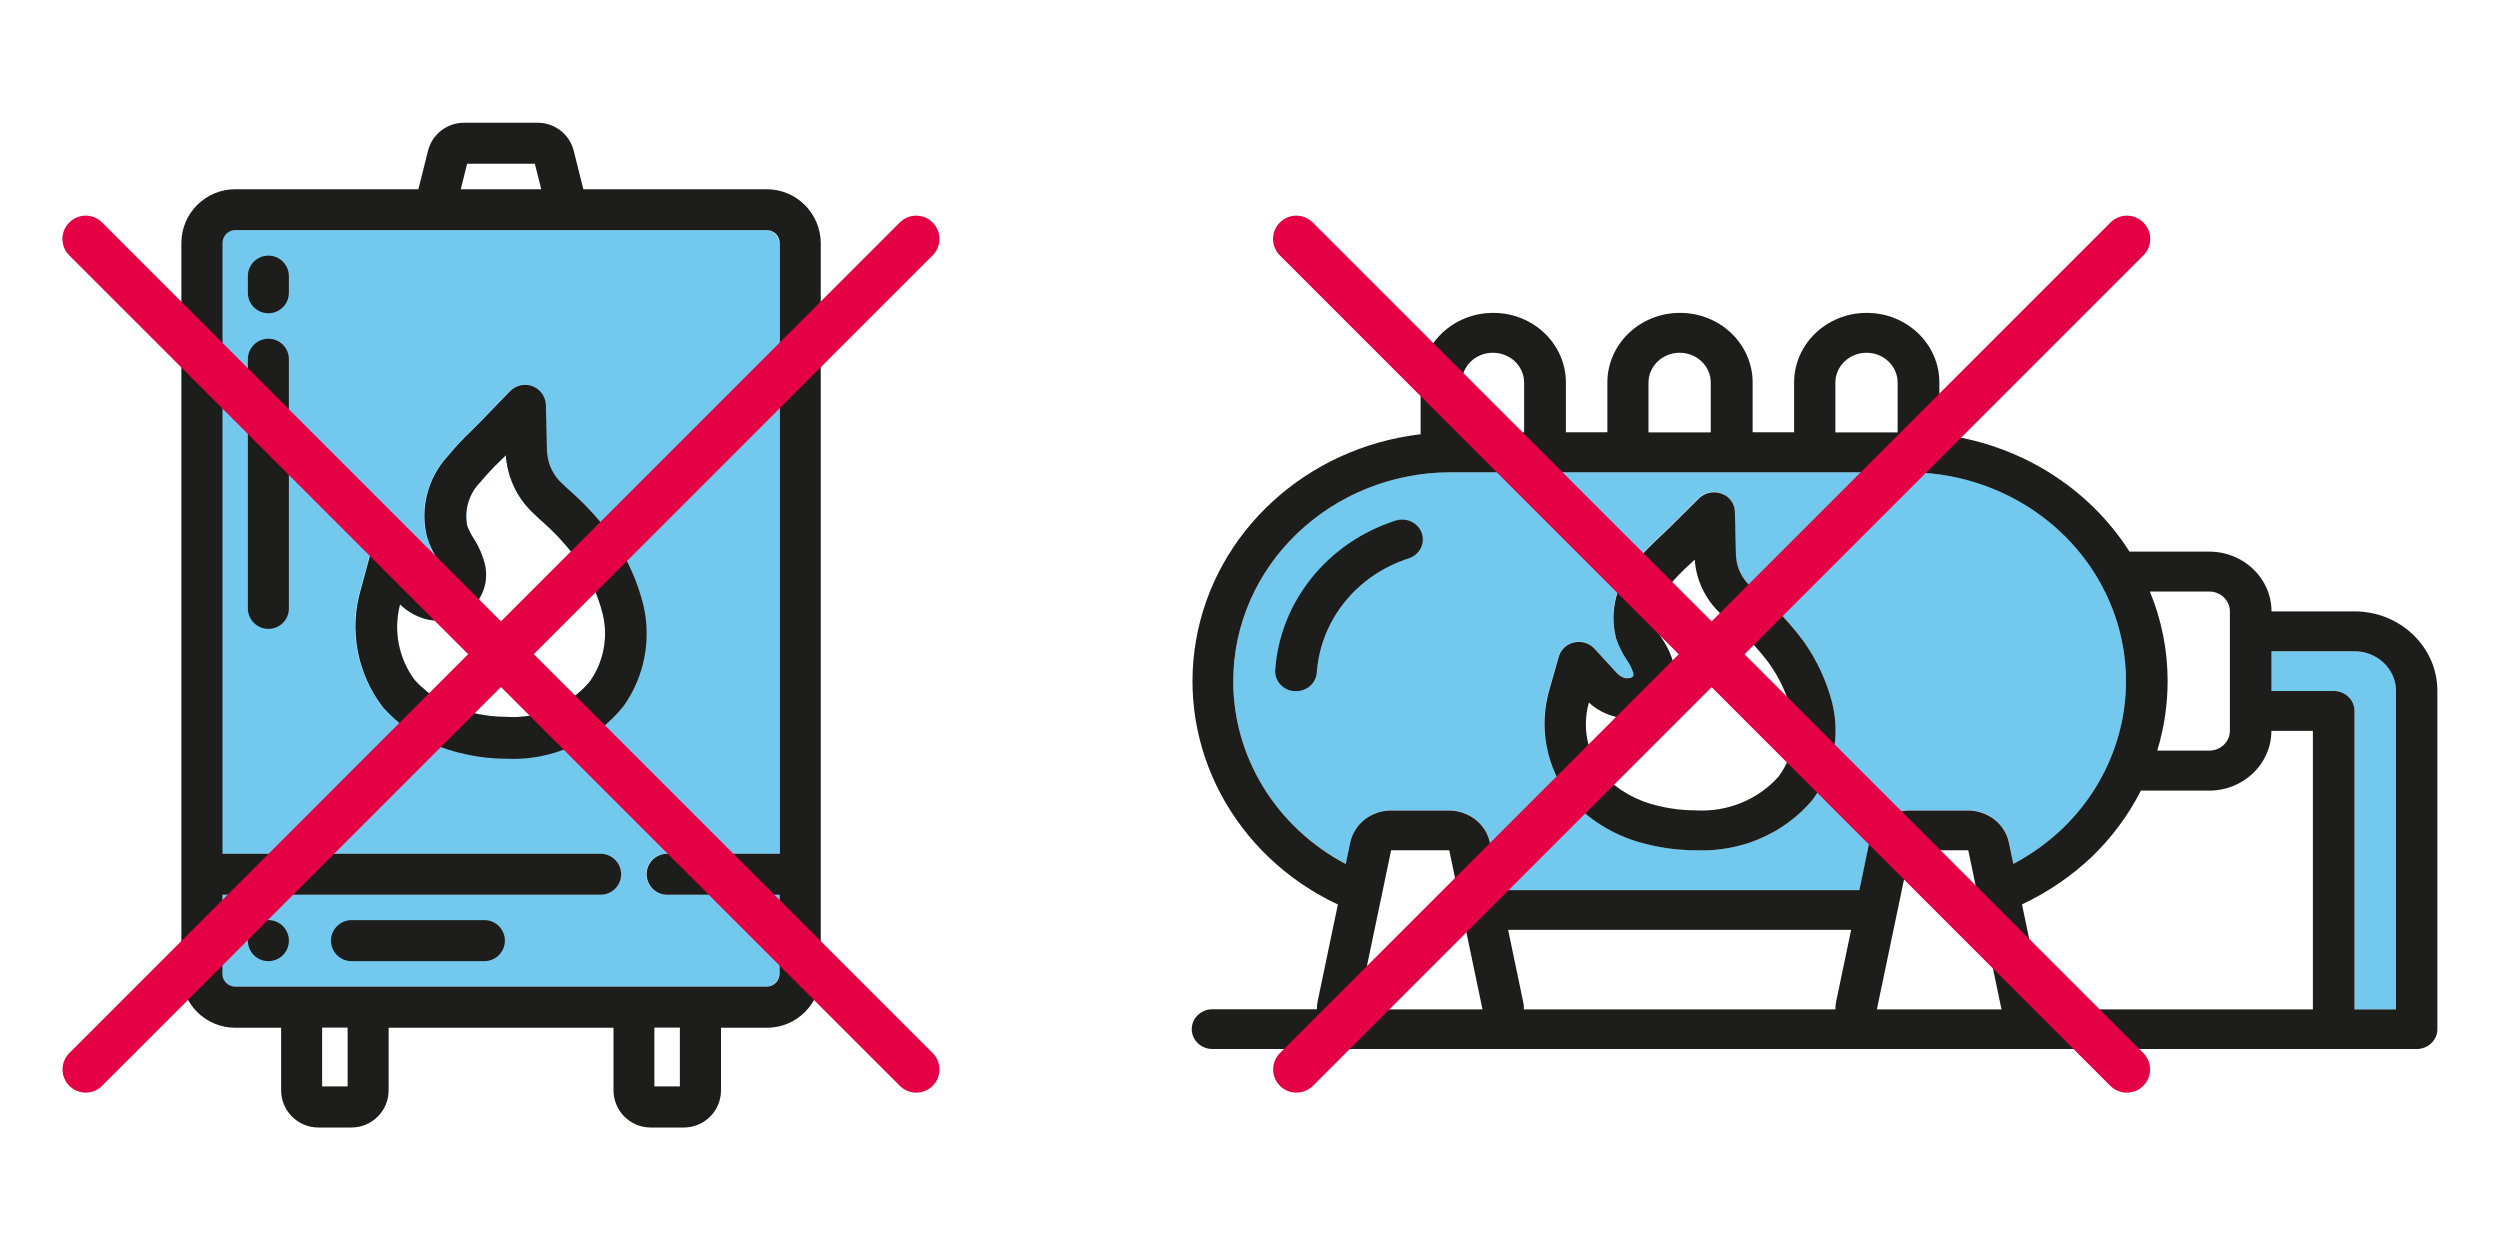 <?xml version="1.0" encoding="UTF-8"?> <!-- Generator: Adobe Illustrator 25.0.0, SVG Export Plug-In . SVG Version: 6.00 Build 0) --> <svg xmlns="http://www.w3.org/2000/svg" xmlns:xlink="http://www.w3.org/1999/xlink" version="1.1" id="Livello_1" x="0px" y="0px" viewBox="0 0 200 100" style="enable-background:new 0 0 200 100;" xml:space="preserve"> <style type="text/css"> .st0{fill:#73C8ED;} .st1{fill:#1D1D1B;} .st2{fill:#E50046;} </style> <g> <g> <g> <path class="st0" d="M49.82,56.5c-2.12,2.62-5.3,4.15-8.65,4.19c-0.22,0-0.45,0-0.67-0.01c-1.29,0-2.58-0.16-3.84-0.49 c-2.35-0.57-4.47-1.83-6.07-3.64c-2.07-2.69-2.72-6.21-1.75-9.47l0.7-2.58c0.16-0.59,0.63-1.05,1.23-1.19 c0.15-0.04,0.3-0.05,0.45-0.04c0.45,0.02,0.88,0.22,1.19,0.56l1.74,1.97c0.19,0.24,0.46,0.41,0.75,0.5 c0.32,0.01,0.47-0.04,0.56-0.13c0.03-0.03,0.1-0.1,0.05-0.32c-0.12-0.39-0.29-0.76-0.53-1.1c-0.35-0.55-0.64-1.15-0.84-1.77 c-0.58-2.31,0.04-4.75,1.66-6.5c0.58-0.71,1.21-1.39,1.88-2.02c0.28-0.27,0.52-0.51,0.75-0.75l2.35-2.43 c0.29-0.3,0.68-0.47,1.09-0.5c0.24-0.01,0.49,0.02,0.72,0.11c0.62,0.24,1.04,0.84,1.06,1.51l0.08,3.45 c0,0.16,0.01,0.32,0.03,0.48c0.09,0.91,0.52,1.75,1.21,2.36l0.48,0.45c1.39,1.21,2.63,2.59,3.7,4.09 c1.05,1.56,1.83,3.29,2.28,5.12C52.09,51.18,51.51,54.15,49.82,56.5 M53.33,68.3h8.99V19.43c0-0.56-0.46-1.02-1.02-1.02H18.78 c-0.56,0-1.02,0.46-1.02,1.02V68.3h30.26c0.9,0,1.64,0.74,1.64,1.64s-0.74,1.64-1.64,1.64H17.76v6.33c0,0.56,0.46,1.02,1.02,1.02 h42.53c0.56,0,1.02-0.46,1.02-1.02v-6.33h-8.99c-0.9,0-1.64-0.74-1.64-1.64S52.43,68.3,53.33,68.3"></path> </g> <g> <path class="st0" d="M34.13,45.82c0.19,0.24,0.46,0.41,0.75,0.5c0,0,0.01,0,0.01,0C34.59,46.23,34.33,46.06,34.13,45.82 l-1.73-1.97c-0.3-0.35-0.73-0.55-1.19-0.56c0.45,0.02,0.87,0.22,1.18,0.56L34.13,45.82z"></path> </g> <g> <path class="st0" d="M34.13,45.82c0.19,0.24,0.46,0.41,0.75,0.5c0,0,0.01,0,0.01,0C34.59,46.23,34.33,46.06,34.13,45.82 l-1.73-1.97c-0.3-0.35-0.73-0.55-1.19-0.56c0.45,0.02,0.87,0.22,1.18,0.56L34.13,45.82z"></path> </g> <g> <path class="st0" d="M49.14,43.24c-1.07-1.51-2.31-2.88-3.7-4.09l-0.48-0.45c-0.68-0.6-1.11-1.45-1.21-2.36 c-0.02-0.16-0.03-0.32-0.03-0.48l-0.08-3.45c-0.02-0.67-0.43-1.26-1.06-1.51c-0.23-0.09-0.48-0.13-0.72-0.11 c0.24-0.01,0.48,0.02,0.71,0.11c0.62,0.24,1.04,0.84,1.06,1.51l0.08,3.45c0,0.16,0.01,0.32,0.03,0.48 c0.09,0.91,0.52,1.75,1.21,2.36l0.48,0.45C46.83,40.36,48.07,41.74,49.14,43.24c1.04,1.56,1.82,3.29,2.27,5.12 c0.67,2.82,0.08,5.79-1.6,8.15c-2.12,2.62-5.3,4.15-8.64,4.19c3.35-0.04,6.53-1.57,8.65-4.19c1.69-2.36,2.27-5.33,1.6-8.15 C50.97,46.53,50.2,44.8,49.14,43.24"></path> </g> <g> <path class="st0" d="M49.14,43.24c-1.07-1.51-2.31-2.88-3.7-4.09l-0.48-0.45c-0.68-0.6-1.11-1.45-1.21-2.36 c-0.02-0.16-0.03-0.32-0.03-0.48l-0.08-3.45c-0.02-0.67-0.43-1.26-1.06-1.51c-0.23-0.09-0.48-0.13-0.72-0.11 c0.24-0.01,0.48,0.02,0.71,0.11c0.62,0.24,1.04,0.84,1.06,1.51l0.08,3.45c0,0.16,0.01,0.32,0.03,0.48 c0.09,0.91,0.52,1.75,1.21,2.36l0.48,0.45C46.83,40.36,48.07,41.74,49.14,43.24c1.04,1.56,1.82,3.29,2.27,5.12 c0.67,2.82,0.08,5.79-1.6,8.15c-2.12,2.62-5.3,4.15-8.64,4.19c3.35-0.04,6.53-1.57,8.65-4.19c1.69-2.36,2.27-5.33,1.6-8.15 C50.97,46.53,50.2,44.8,49.14,43.24"></path> </g> <g> <path class="st0" d="M35.46,46.18c0.03-0.03,0.1-0.1,0.05-0.32c-0.12-0.39-0.29-0.76-0.53-1.1c-0.35-0.55-0.64-1.15-0.84-1.77 c-0.58-2.31,0.04-4.75,1.66-6.5c0.58-0.71,1.21-1.39,1.88-2.02c0.28-0.27,0.52-0.51,0.75-0.75l2.35-2.43 c0.29-0.3,0.68-0.47,1.08-0.5c-0.4,0.02-0.8,0.2-1.09,0.5l-2.35,2.43c-0.24,0.24-0.48,0.48-0.75,0.75 c-0.67,0.63-1.3,1.31-1.88,2.02c-1.62,1.75-2.24,4.19-1.66,6.5c0.2,0.62,0.49,1.22,0.84,1.77c0.23,0.34,0.41,0.71,0.53,1.1 C35.54,46.08,35.48,46.15,35.46,46.18c-0.1,0.09-0.26,0.14-0.57,0.14C35.21,46.33,35.36,46.27,35.46,46.18"></path> </g> <g> <path class="st0" d="M35.46,46.18c0.03-0.03,0.1-0.1,0.05-0.32c-0.12-0.39-0.29-0.76-0.53-1.1c-0.35-0.55-0.64-1.15-0.84-1.77 c-0.58-2.31,0.04-4.75,1.66-6.5c0.58-0.71,1.21-1.39,1.88-2.02c0.28-0.27,0.52-0.51,0.75-0.75l2.35-2.43 c0.29-0.3,0.68-0.47,1.08-0.5c-0.4,0.02-0.8,0.2-1.09,0.5l-2.35,2.43c-0.24,0.24-0.48,0.48-0.75,0.75 c-0.67,0.63-1.3,1.31-1.88,2.02c-1.62,1.75-2.24,4.19-1.66,6.5c0.2,0.62,0.49,1.22,0.84,1.77c0.23,0.34,0.41,0.71,0.53,1.1 C35.54,46.08,35.48,46.15,35.46,46.18c-0.1,0.09-0.26,0.14-0.57,0.14C35.21,46.33,35.36,46.27,35.46,46.18"></path> </g> <g> <path class="st0" d="M36.67,60.19c-2.35-0.57-4.47-1.83-6.07-3.64c-2.07-2.69-2.72-6.21-1.75-9.47l0.7-2.58 c0.16-0.59,0.63-1.05,1.23-1.19c0.15-0.03,0.29-0.05,0.44-0.04c-0.15,0-0.3,0.01-0.45,0.04c-0.6,0.14-1.07,0.6-1.23,1.19 l-0.7,2.58c-0.97,3.25-0.32,6.77,1.75,9.47C32.19,58.36,34.31,59.63,36.67,60.19c1.24,0.32,2.53,0.49,3.83,0.49 c0.23,0.01,0.45,0.01,0.67,0.01c-0.22,0-0.44,0-0.66-0.01C39.21,60.68,37.92,60.52,36.67,60.19"></path> </g> <g> <path class="st0" d="M36.67,60.19c-2.35-0.57-4.47-1.83-6.07-3.64c-2.07-2.69-2.72-6.21-1.75-9.47l0.7-2.58 c0.16-0.59,0.63-1.05,1.23-1.19c0.15-0.03,0.29-0.05,0.44-0.04c-0.15,0-0.3,0.01-0.45,0.04c-0.6,0.14-1.07,0.6-1.23,1.19 l-0.7,2.58c-0.97,3.25-0.32,6.77,1.75,9.47C32.19,58.36,34.31,59.63,36.67,60.19c1.24,0.32,2.53,0.49,3.83,0.49 c0.23,0.01,0.45,0.01,0.67,0.01c-0.22,0-0.44,0-0.66-0.01C39.21,60.68,37.92,60.52,36.67,60.19"></path> </g> <g> <path class="st0" d="M49.18,43.24c-1.07-1.51-2.31-2.88-3.7-4.09L45,38.7c-0.68-0.6-1.11-1.45-1.21-2.36 c-0.02-0.16-0.03-0.32-0.03-0.48l-0.08-3.45c-0.02-0.67-0.43-1.26-1.06-1.51c-0.62-0.24-1.33-0.09-1.8,0.39l-2.35,2.43 c-0.24,0.24-0.48,0.48-0.75,0.75c-0.67,0.63-1.3,1.31-1.88,2.02c-1.62,1.75-2.24,4.19-1.66,6.5c0.2,0.62,0.49,1.22,0.84,1.77 c0.23,0.34,0.41,0.71,0.53,1.1c0.04,0.22-0.02,0.29-0.05,0.32c-0.09,0.09-0.25,0.14-0.57,0.14c-0.3-0.09-0.56-0.26-0.75-0.5 l-1.74-1.97c-0.4-0.46-1.03-0.66-1.62-0.52c-0.6,0.14-1.07,0.6-1.23,1.19l-0.7,2.58c-0.97,3.25-0.32,6.77,1.75,9.47 c1.6,1.8,3.72,3.07,6.07,3.64c1.25,0.32,2.54,0.49,3.84,0.49c3.59,0.17,7.05-1.38,9.32-4.18c1.69-2.36,2.27-5.33,1.6-8.15 C51.01,46.53,50.24,44.8,49.18,43.24 M47.19,54.53c-1.65,1.94-4.11,2.98-6.64,2.82c-1.01,0-2.01-0.13-2.99-0.38 c-1.68-0.39-3.21-1.29-4.37-2.56c-1.3-1.74-1.73-3.97-1.18-6.06c0.6,0.58,1.34,1,2.16,1.2c1.34,0.31,2.73-0.09,3.71-1.05 c0.84-0.87,1.19-2.11,0.93-3.3c-0.18-0.76-0.5-1.49-0.93-2.15c-0.2-0.31-0.37-0.65-0.5-1c-0.25-1.28,0.16-2.59,1.08-3.51 c0.5-0.6,1.03-1.17,1.6-1.71l0.42-0.41c0,0.09,0.01,0.18,0.02,0.27c0.18,1.69,0.97,3.27,2.23,4.42l0.5,0.47 c1.2,1.04,2.27,2.21,3.19,3.5c0.84,1.23,1.45,2.6,1.81,4.05C48.68,50.99,48.3,52.97,47.19,54.53"></path> </g> <g> <path class="st1" d="M61.34,15.14H46.67l-0.77-3.07c-0.33-1.32-1.51-2.25-2.88-2.25h-5.9c-1.36,0-2.55,0.92-2.88,2.25l-0.77,3.07 H18.81c-2.37,0-4.3,1.93-4.3,4.3v58.48c0,2.37,1.93,4.3,4.3,4.3h3.68v5.01c0,1.63,1.33,2.97,2.97,2.97h2.66 c1.63,0,2.97-1.33,2.97-2.97v-5.01h17.99v5.01c0,1.63,1.33,2.97,2.97,2.97h2.66c1.64,0,2.97-1.33,2.97-2.97v-5.01h3.68 c2.37,0,4.3-1.93,4.3-4.3V19.43C65.64,17.06,63.71,15.14,61.34,15.14 M54.39,86.91h-2.04v-4.7h2.04V86.91z M27.81,86.91h-2.04 v-4.7h2.04V86.91z M36.86,15.14l0.51-2.04h5.42l0.51,2.04H36.86z M51.73,69.94c0,0.9,0.74,1.64,1.64,1.64h8.99v6.33 c0,0.56-0.46,1.02-1.02,1.02H18.81c-0.56,0-1.02-0.46-1.02-1.02v-6.33h30.26c0.9,0,1.64-0.74,1.64-1.64s-0.74-1.64-1.64-1.64 H17.8V19.43c0-0.56,0.46-1.02,1.02-1.02h42.53c0.56,0,1.02,0.46,1.02,1.02V68.3h-8.99C52.47,68.3,51.73,69.03,51.73,69.94"></path> </g> <g> <path class="st1" d="M21.47,73.61c-0.9,0-1.64,0.74-1.64,1.64c0,0.9,0.73,1.64,1.64,1.64s1.64-0.73,1.64-1.64 C23.11,74.35,22.38,73.61,21.47,73.61"></path> </g> <g> <path class="st1" d="M38.75,73.61H28.12c-0.9,0-1.64,0.74-1.64,1.64c0,0.9,0.73,1.64,1.64,1.64h10.63c0.9,0,1.64-0.73,1.64-1.64 C40.39,74.35,39.66,73.61,38.75,73.61"></path> </g> <g> <path class="st1" d="M21.47,20.45c-0.9,0-1.64,0.73-1.64,1.64v1.33c0,0.9,0.73,1.64,1.64,1.64s1.64-0.74,1.64-1.64v-1.33 C23.11,21.19,22.38,20.45,21.47,20.45"></path> </g> <g> <path class="st1" d="M21.47,27.1c-0.9,0-1.64,0.73-1.64,1.64v19.93c0,0.9,0.73,1.64,1.64,1.64s1.64-0.73,1.64-1.64V28.74 C23.11,27.83,22.38,27.1,21.47,27.1"></path> </g> <g> <path class="st1" d="M49.17,43.24c-1.07-1.51-2.31-2.88-3.7-4.09l-0.48-0.45c-0.68-0.6-1.11-1.45-1.21-2.36 c-0.02-0.16-0.03-0.32-0.03-0.48l-0.08-3.45c-0.02-0.67-0.43-1.26-1.06-1.51c-0.62-0.24-1.33-0.09-1.8,0.39l-2.35,2.43 c-0.24,0.24-0.48,0.48-0.75,0.75c-0.67,0.63-1.3,1.31-1.88,2.02c-1.62,1.75-2.24,4.19-1.66,6.5c0.2,0.62,0.49,1.22,0.84,1.77 c0.23,0.34,0.41,0.71,0.53,1.1c0.04,0.22-0.02,0.29-0.05,0.32c-0.09,0.09-0.25,0.14-0.57,0.14c-0.3-0.09-0.56-0.26-0.75-0.5 l-1.74-1.97c-0.4-0.46-1.03-0.66-1.62-0.52c-0.6,0.14-1.07,0.6-1.23,1.19l-0.7,2.58c-0.97,3.25-0.32,6.77,1.75,9.47 c1.6,1.8,3.72,3.07,6.07,3.64c1.25,0.32,2.54,0.49,3.84,0.49c3.59,0.17,7.05-1.38,9.32-4.18c1.69-2.36,2.27-5.33,1.6-8.15 C51,46.53,50.23,44.8,49.17,43.24 M47.18,54.53c-1.65,1.94-4.11,2.98-6.64,2.82c-1.01,0-2.01-0.13-2.99-0.38 c-1.68-0.39-3.21-1.29-4.37-2.56c-1.3-1.74-1.73-3.97-1.18-6.06c0.6,0.58,1.34,1,2.16,1.2c1.34,0.31,2.73-0.09,3.71-1.05 c0.84-0.87,1.19-2.11,0.93-3.3c-0.18-0.76-0.5-1.49-0.93-2.15c-0.2-0.31-0.37-0.65-0.5-1c-0.25-1.28,0.16-2.59,1.08-3.51 c0.5-0.6,1.03-1.17,1.6-1.71l0.42-0.41c0,0.09,0.01,0.18,0.02,0.27c0.18,1.69,0.97,3.27,2.23,4.42l0.5,0.47 c1.2,1.04,2.27,2.21,3.19,3.5c0.84,1.23,1.45,2.6,1.81,4.05C48.67,50.99,48.29,52.97,47.18,54.53"></path> </g> <g> <path class="st0" d="M112.69,44.67c0.56-0.18,0.98-0.63,1.1-1.19c0.12-0.56-0.08-1.14-0.52-1.51c-0.44-0.38-1.06-0.5-1.63-0.32 c-5.43,1.75-9.23,6.46-9.62,11.94c-0.03,0.42,0.11,0.84,0.41,1.16c0.29,0.32,0.7,0.52,1.14,0.54h0.11c0.88,0,1.6-0.65,1.66-1.49 C105.64,49.6,108.54,46,112.69,44.67L112.69,44.67z"></path> </g> <g> <path class="st0" d="M188.36,80.75V56.87c0-0.88-0.74-1.59-1.66-1.59h-4.98V52.1h6.64c1.83,0,3.32,1.43,3.32,3.18v25.47H188.36z"></path> </g> <g> <path class="st0" d="M144.96,64.01c-2.26,2.68-5.72,4.17-9.32,4c-1.29,0-2.58-0.16-3.84-0.47c-2.35-0.54-4.47-1.76-6.07-3.49 c-2.07-2.58-2.72-5.96-1.75-9.07l0.7-2.47c0.16-0.57,0.63-1,1.23-1.14c0.6-0.13,1.22,0.06,1.62,0.5l1.74,1.89 c0.19,0.23,0.46,0.4,0.75,0.48c0.32,0.01,0.48-0.04,0.57-0.13c0.03-0.03,0.1-0.09,0.05-0.3c-0.12-0.38-0.29-0.73-0.53-1.06 c-0.35-0.53-0.64-1.1-0.84-1.7c-0.58-2.21,0.04-4.55,1.66-6.23c0.58-0.68,1.21-1.33,1.88-1.94c0.28-0.26,0.52-0.49,0.75-0.72 l2.35-2.33c0.47-0.46,1.18-0.61,1.8-0.37s1.04,0.8,1.06,1.44l0.08,3.31c0,0.15,0.01,0.31,0.03,0.46 c0.09,0.87,0.52,1.68,1.21,2.26l0.48,0.44c1.39,1.16,2.63,2.48,3.7,3.92c1.05,1.5,1.83,3.15,2.28,4.9 C147.23,58.91,146.65,61.75,144.96,64.01 M168.75,48.09c-2.7-6.24-9.05-10.32-16.11-10.32H116.1c-9.63,0-17.43,7.49-17.44,16.71 c-0.02,6.09,3.44,11.7,9.01,14.63l0.36-1.72c0.31-1.49,1.68-2.55,3.26-2.56h4.65c1.58,0,2.94,1.07,3.26,2.56l0.79,3.81h28.77 l0.79-3.81c0.31-1.49,1.68-2.55,3.26-2.56h4.65c1.58,0,2.94,1.07,3.26,2.56l0.36,1.71c1.43-0.76,2.74-1.7,3.9-2.8 C169.96,61.52,171.45,54.33,168.75,48.09"></path> </g> <g> <path class="st1" d="M112.69,44.67c0.56-0.18,0.98-0.63,1.1-1.19c0.12-0.56-0.08-1.14-0.52-1.51c-0.44-0.38-1.06-0.5-1.63-0.32 c-5.43,1.75-9.23,6.46-9.62,11.94c-0.03,0.42,0.11,0.84,0.41,1.16c0.29,0.32,0.7,0.52,1.14,0.54h0.11c0.88,0,1.6-0.65,1.66-1.49 C105.64,49.6,108.54,46,112.69,44.67L112.69,44.67z"></path> </g> <g> <path class="st1" d="M188.36,80.75V56.87c0-0.88-0.74-1.59-1.66-1.59h-4.98V52.1h6.64c1.83,0,3.32,1.43,3.32,3.18v25.47H188.36z M150.15,80.75l2.66-12.73h4.65l2.66,12.73H150.15z M108.63,80.75l2.66-12.73h4.65l2.66,12.73H108.63z M111.29,66.42v1.59V66.42z M121.85,80.13l-1.2-5.74h27.44l-1.2,5.74c-0.04,0.21-0.06,0.42-0.06,0.62h-24.92C121.92,80.54,121.9,80.33,121.85,80.13 M152.81,66.42v1.59V66.42z M98.66,54.49c0.01-9.23,7.81-16.71,17.44-16.71h36.54c7.05,0,13.41,4.07,16.11,10.32 c2.7,6.24,1.21,13.43-3.78,18.21c-1.16,1.1-2.47,2.04-3.9,2.8l-0.36-1.71c-0.31-1.49-1.68-2.55-3.26-2.56h-4.65 c-1.58,0-2.94,1.07-3.26,2.56l-0.79,3.81h-28.77l-0.79-3.81c-0.31-1.49-1.68-2.55-3.26-2.56h-4.65c-1.58,0-2.94,1.07-3.26,2.56 l-0.36,1.72C102.1,66.18,98.65,60.57,98.66,54.49 M119.43,28.22c0.66,0,1.3,0.25,1.77,0.7c0.47,0.45,0.73,1.06,0.73,1.69v3.98 h-4.98v-3.98C116.93,29.29,118.05,28.22,119.43,28.22 M131.88,30.61c0-1.32,1.12-2.39,2.49-2.39c1.38,0,2.49,1.07,2.49,2.39v3.98 h-4.98V30.61z M146.83,30.61c0-1.32,1.12-2.39,2.49-2.39c1.38,0,2.49,1.07,2.49,2.39v3.98h-4.98V30.61z M176.73,47.32 c0.92,0,1.66,0.71,1.66,1.59v9.55c0,0.88-0.74,1.59-1.66,1.59h-4.15c0.55-1.81,0.83-3.69,0.83-5.57c0-2.45-0.48-4.88-1.42-7.16 H176.73z M185.03,80.75h-21.59c0-0.21-0.02-0.42-0.06-0.62l-1.62-7.78c2.06-0.97,3.94-2.25,5.57-3.79 c1.61-1.55,2.94-3.34,3.94-5.31h5.46c2.75,0,4.98-2.14,4.98-4.78h3.32V80.75z M188.36,48.91h-6.64c0-2.64-2.23-4.78-4.98-4.78 h-6.38c-3.3-5.19-8.91-8.65-15.21-9.39v-4.14c0-3.08-2.6-5.57-5.81-5.57s-5.81,2.49-5.81,5.57v3.98h-3.32v-3.98 c0-3.08-2.6-5.57-5.81-5.57s-5.81,2.49-5.81,5.57v3.98h-3.32v-3.98c0-3.08-2.6-5.57-5.81-5.57c-3.21,0-5.81,2.49-5.81,5.57v4.14 c-9.12,1.07-16.43,7.76-17.96,16.44c-1.53,8.69,3.08,17.3,11.34,21.18l-1.62,7.76c-0.04,0.21-0.06,0.42-0.06,0.62H97 c-0.92,0-1.66,0.71-1.66,1.59c0,0.88,0.74,1.59,1.66,1.59h96.33c0.92,0,1.66-0.71,1.66-1.59V55.28 C195,51.77,192.02,48.91,188.36,48.91"></path> </g> <g> <path class="st1" d="M127.11,56.2c0.6,0.56,1.34,0.95,2.16,1.15c1.34,0.29,2.73-0.09,3.71-1.01c0.84-0.84,1.19-2.02,0.93-3.16 c-0.18-0.73-0.5-1.43-0.93-2.06c-0.2-0.3-0.37-0.62-0.5-0.95c-0.25-1.22,0.16-2.49,1.08-3.37c0.5-0.58,1.03-1.12,1.6-1.64 l0.42-0.39c0,0.09,0.01,0.17,0.02,0.26c0.18,1.62,0.97,3.13,2.23,4.23l0.5,0.45c1.2,0.99,2.27,2.12,3.19,3.35 c0.84,1.18,1.45,2.49,1.81,3.88c0.45,1.79,0.07,3.68-1.04,5.18c-1.65,1.86-4.11,2.86-6.64,2.71c-1.01,0-2.01-0.12-2.99-0.36 c-1.68-0.38-3.21-1.23-4.37-2.46C126.99,60.35,126.55,58.21,127.11,56.2z M131.81,67.55c1.25,0.31,2.54,0.47,3.84,0.47 c3.6,0.16,7.05-1.32,9.32-4c1.69-2.26,2.27-5.11,1.6-7.81c-0.45-1.75-1.23-3.41-2.28-4.9c-1.07-1.44-2.31-2.76-3.7-3.92 l-0.48-0.43c-0.68-0.58-1.11-1.39-1.21-2.26c-0.02-0.15-0.03-0.31-0.03-0.46l-0.08-3.31c-0.02-0.64-0.43-1.21-1.06-1.44 c-0.62-0.23-1.33-0.09-1.8,0.37l-2.35,2.33c-0.24,0.23-0.48,0.46-0.75,0.72c-0.67,0.61-1.3,1.25-1.88,1.94 c-1.62,1.67-2.24,4.02-1.66,6.23c0.2,0.6,0.49,1.17,0.84,1.7c0.23,0.32,0.41,0.68,0.53,1.05c0.04,0.21-0.02,0.28-0.05,0.3 c-0.09,0.09-0.25,0.14-0.57,0.13c-0.3-0.08-0.56-0.25-0.75-0.48l-1.74-1.89c-0.4-0.44-1.03-0.63-1.62-0.5 c-0.6,0.13-1.07,0.57-1.23,1.14l-0.7,2.47c-0.97,3.12-0.32,6.49,1.75,9.07C127.34,65.79,129.46,67.01,131.81,67.55"></path> </g> <g> <path class="st2" d="M73.3,87.41c-0.48,0-0.95-0.18-1.31-0.54L5.54,20.43c-0.73-0.73-0.73-1.9,0-2.63c0.73-0.73,1.9-0.73,2.63,0 l66.44,66.44c0.73,0.73,0.73,1.9,0,2.63C74.25,87.23,73.77,87.41,73.3,87.41z"></path> </g> <g> <path class="st2" d="M6.86,87.41c-0.48,0-0.95-0.18-1.31-0.54c-0.73-0.73-0.73-1.9,0-2.63L71.98,17.8c0.73-0.73,1.9-0.73,2.63,0 c0.73,0.73,0.73,1.9,0,2.63L8.17,86.86C7.81,87.23,7.34,87.41,6.86,87.41z"></path> </g> <g> <path class="st2" d="M170.14,87.41c-0.48,0-0.95-0.18-1.31-0.54l-66.44-66.44c-0.73-0.73-0.73-1.9,0-2.63 c0.73-0.73,1.9-0.73,2.63,0l66.44,66.44c0.73,0.73,0.73,1.9,0,2.63C171.1,87.23,170.62,87.41,170.14,87.41z"></path> </g> <g> <path class="st2" d="M103.71,87.41c-0.48,0-0.95-0.18-1.31-0.54c-0.73-0.73-0.73-1.9,0-2.63l66.44-66.44 c0.73-0.73,1.9-0.73,2.63,0c0.73,0.73,0.73,1.9,0,2.63l-66.44,66.44C104.66,87.23,104.18,87.41,103.71,87.41z"></path> </g> </g> </g> </svg> 